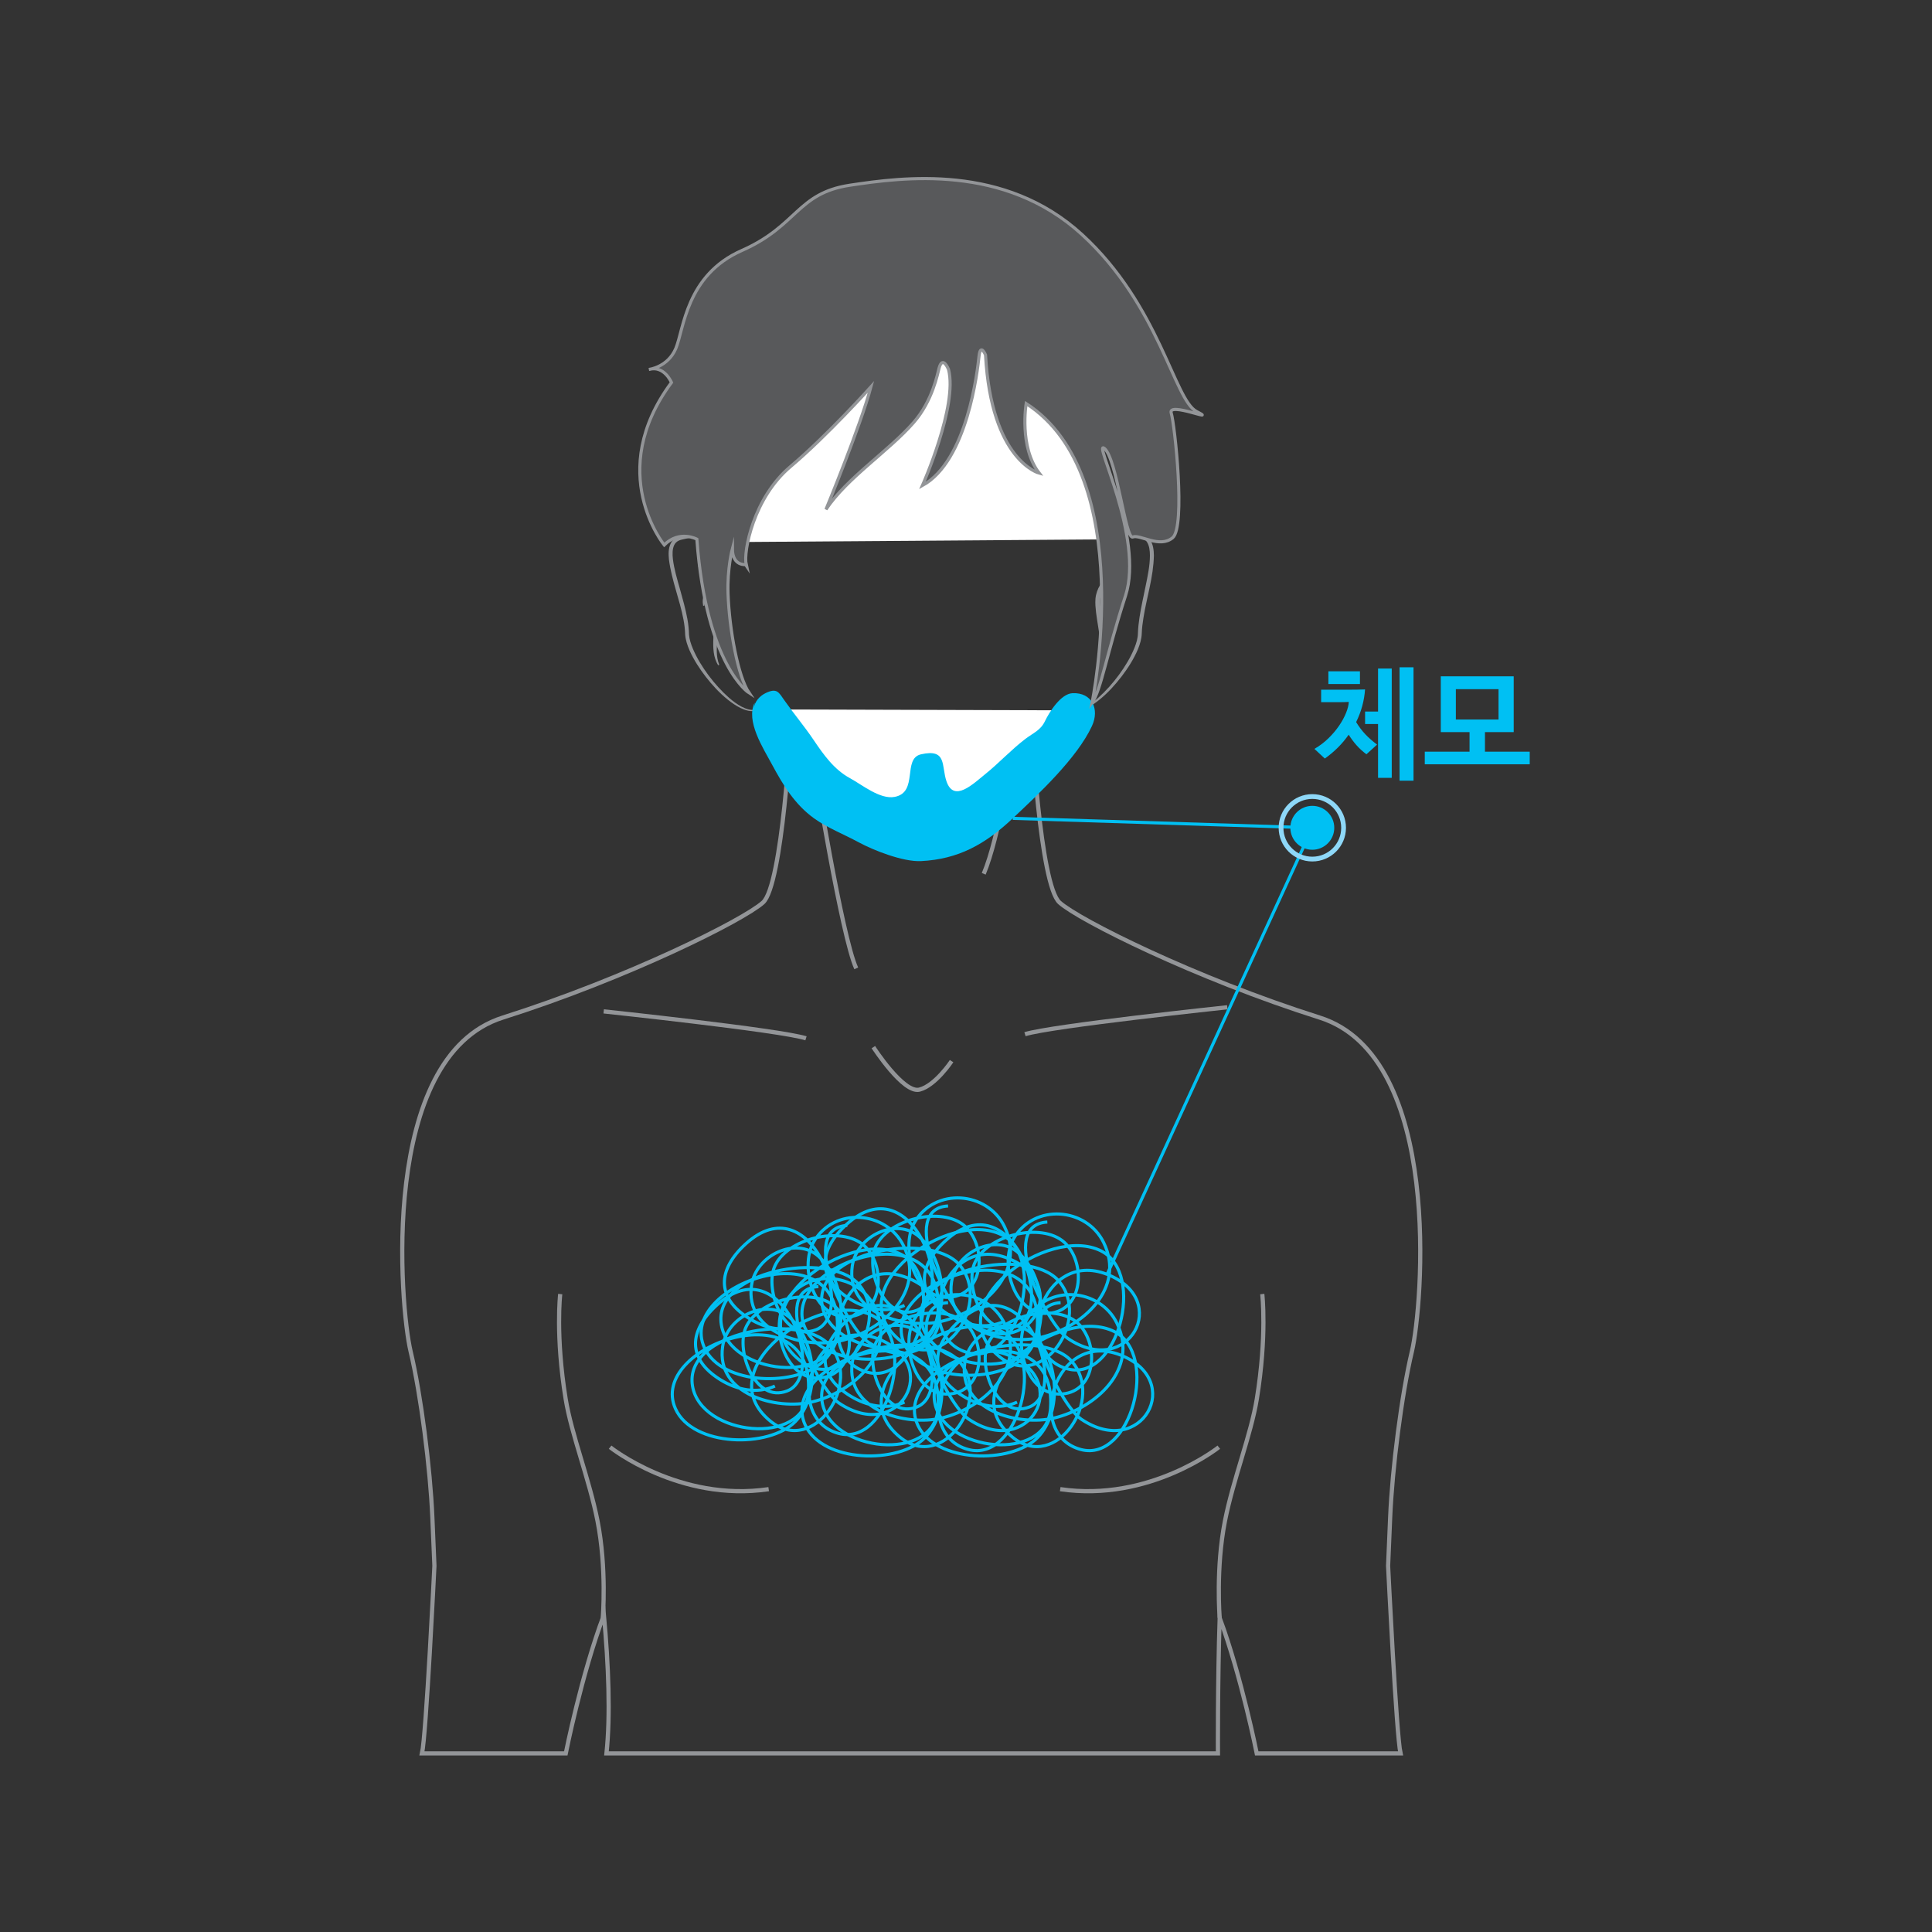 <?xml version="1.0" encoding="utf-8"?>
<!-- Generator: Adobe Illustrator 15.1.0, SVG Export Plug-In . SVG Version: 6.00 Build 0)  -->
<!DOCTYPE svg PUBLIC "-//W3C//DTD SVG 1.1//EN" "http://www.w3.org/Graphics/SVG/1.1/DTD/svg11.dtd">
<svg version="1.1" id="Layer_1" xmlns="http://www.w3.org/2000/svg" xmlns:xlink="http://www.w3.org/1999/xlink" x="0px" y="0px"
	 width="250px" height="250px" viewBox="0 0 250 250" enable-background="new 0 0 250 250" xml:space="preserve">
<rect x="0" y="0" width="250" height="250" fill="#333333" stroke="none"/>
<g>
	<path fill="none" stroke="#939598" stroke-width="0.543" stroke-miterlimit="10" d="M182.704,174.857
		c1.341-5.631,4.157-38.086-11.937-43.183c-16.094-5.096-31.113-12.605-33.66-14.885c-2.549-2.28-3.621-23.067-3.621-23.067h-15.01
		h-1.117h-15.01c0,0-1.073,20.787-3.621,23.067c-2.548,2.28-17.568,9.789-33.662,14.885c-16.093,5.097-13.276,37.552-11.935,43.183
		c1.341,5.634,2.548,15.156,2.816,21.459c0.268,6.304,0.268,6.304,0.268,6.304s-1.073,21.993-1.609,24.272h18.607
		c0,0,2.004-10.127,4.934-17.924c0.6,6.502,0.854,13.053,0.33,17.924h79.125c0,0-0.047-9.108,0.224-17.556
		c2.854,7.744,4.797,17.556,4.797,17.556h18.606c-0.537-2.279-1.608-24.272-1.608-24.272s0,0,0.269-6.304
		C180.156,190.014,181.363,180.491,182.704,174.857z"/>
	<path fill="none" stroke="#939598" stroke-width="0.543" stroke-miterlimit="10" d="M163.336,167.449
		c0,0,0.633,5.357-0.704,13.578c-0.743,4.574-3.067,10.427-4.124,15.791c-1.207,6.137-0.683,12.52-0.683,12.52"/>
	<path fill="none" stroke="#939598" stroke-width="0.543" stroke-miterlimit="10" d="M72.493,167.449c0,0-0.632,5.357,0.704,13.578
		c0.744,4.574,3.069,10.427,4.124,15.791c1.207,6.137,0.683,12.52,0.683,12.52"/>
	<path fill="none" stroke="#939598" stroke-width="0.543" stroke-miterlimit="10" d="M78.948,187.266c0,0,8.951,7.141,20.519,5.43"
		/>
	<path fill="none" stroke="#939598" stroke-width="0.543" stroke-miterlimit="10" d="M157.712,187.266c0,0-8.95,7.141-20.521,5.43"
		/>
	<path fill="none" stroke="#939598" stroke-width="0.543" stroke-miterlimit="10" d="M105.367,99.021
		c0,0,3.554,22.195,5.431,26.285"/>
	<path fill="none" stroke="#939598" stroke-width="0.543" stroke-miterlimit="10" d="M130.915,97.444
		c0,0-1.608,10.863-3.621,15.625"/>
	<path fill="none" stroke="#939598" stroke-width="0.543" stroke-miterlimit="10" d="M78.117,130.872
		c0,0,22.757,2.414,26.177,3.485"/>
	<path fill="none" stroke="#939598" stroke-width="0.543" stroke-miterlimit="10" d="M158.811,130.339
		c0,0-22.758,2.414-26.178,3.486"/>
	<path fill="none" stroke="#939598" stroke-width="0.543" stroke-miterlimit="10" d="M113.012,135.499c0,0,3.889,6.034,5.968,5.498
		c2.078-0.537,4.157-3.688,4.157-3.688"/>
	<path fill="none" stroke="#00C0F3" stroke-width="0.402" stroke-miterlimit="10" d="M100.271,179.357
		c-2.294,1.039-4.881,0.504-6.987-0.781c-4.448-2.717-4.137-6.405-0.528-9.697c8.509-7.762,14.398,9.055,9.098,11.109
		c-4.145,1.606-6.628-5.104-5.381-8.12c1.524-3.685,8.66-5.431,11.621-2.761c2.689,2.428,2.6,8.408-1.574,9.14
		c-4.761,0.834-6.935-6.255-4.955-9.649c2.651-4.549,9.409-4.016,11.63,0.551c2.883,5.922-2.734,10.978-8.143,12.266
		c-4.515,1.074-12.449-0.938-11.542-7.178c0.571-3.926,5.736-6.32,8.645-3.777c3.526,3.083,4.039,10.143,0.768,13.482
		c-3.398,3.47-13.268,3.312-15.513-1.642c-3.687-8.131,18.132-15.692,17.19-2.12c-0.493,7.09-13.914,5.608-14.99-0.828
		c-1.173-7.014,13.802-9.609,17.684-5.336c4.431,4.879-1.961,14.463-7.589,9.891c-8.203-6.668,6.277-17.139,13.155-13.684
		c5.847,2.938,2.163,17.008-4.345,15.26c-7.312-1.963-3.367-15.541,5.127-12.229c8.438,3.29,2.741,13.577-5.075,8.302
		c-2.72-1.838-9.183-14.71-2.663-15.07"/>
	<path fill="none" stroke="#00C0F3" stroke-width="0.402" stroke-miterlimit="10" d="M117.048,181.438
		c-2.294,1.039-4.881,0.506-6.987-0.78c-4.448-2.716-4.136-6.406-0.528-9.698c8.508-7.761,14.397,9.055,9.098,11.109
		c-4.146,1.606-6.628-5.104-5.381-8.119c1.523-3.686,8.66-5.432,11.62-2.76c2.688,2.426,2.601,8.406-1.574,9.139
		c-4.761,0.833-6.935-6.255-4.955-9.65c2.651-4.548,9.409-4.016,11.632,0.551c2.881,5.924-2.736,10.979-8.144,12.267
		c-4.515,1.073-12.45-0.938-11.542-7.179c0.571-3.926,5.736-6.32,8.645-3.777c3.526,3.083,4.039,10.145,0.768,13.482
		c-3.398,3.471-13.268,3.312-15.512-1.641c-3.687-8.132,18.132-15.691,17.19-2.119c-0.493,7.088-13.914,5.607-14.991-0.83
		c-1.173-7.014,13.803-9.608,17.684-5.334c4.431,4.877-1.962,14.461-7.589,9.889c-8.204-6.668,6.276-17.139,13.155-13.682
		c5.848,2.938,2.162,17.006-4.346,15.258c-7.312-1.963-3.366-15.541,5.127-12.229c8.438,3.291,2.742,13.578-5.074,8.301
		c-2.72-1.837-9.183-14.708-2.663-15.069"/>
	<path fill="none" stroke="#00C0F3" stroke-width="0.402" stroke-miterlimit="10" d="M117.048,168.921
		c-2.294,1.041-4.881,0.506-6.987-0.78c-4.448-2.716-4.136-6.406-0.528-9.697c8.508-7.76,14.397,9.055,9.098,11.109
		c-4.146,1.606-6.628-5.104-5.381-8.119c1.523-3.687,8.66-5.433,11.62-2.761c2.688,2.427,2.601,8.407-1.574,9.14
		c-4.761,0.834-6.935-6.254-4.955-9.65c2.651-4.548,9.409-4.016,11.632,0.551c2.881,5.924-2.736,10.979-8.144,12.266
		c-4.515,1.074-12.45-0.938-11.542-7.178c0.571-3.927,5.736-6.32,8.645-3.777c3.526,3.082,4.039,10.144,0.768,13.482
		c-3.398,3.471-13.268,3.311-15.512-1.641c-3.687-8.133,18.132-15.691,17.19-2.12c-0.493,7.089-13.914,5.608-14.991-0.829
		c-1.173-7.014,13.803-9.607,17.684-5.335c4.431,4.878-1.962,14.462-7.589,9.89c-8.204-6.668,6.276-17.138,13.155-13.683
		c5.848,2.938,2.162,17.007-4.346,15.26c-7.312-1.964-3.366-15.542,5.127-12.229c8.438,3.289,2.742,13.576-5.074,8.301
		c-2.72-1.837-9.183-14.709-2.663-15.07"/>
	<path fill="none" stroke="#00C0F3" stroke-width="0.402" stroke-miterlimit="10" d="M131.607,181.438
		c-2.295,1.039-4.883,0.506-6.987-0.78c-4.448-2.716-4.138-6.406-0.528-9.698c8.51-7.761,14.398,9.055,9.098,11.109
		c-4.145,1.606-6.627-5.104-5.381-8.119c1.524-3.686,8.66-5.432,11.621-2.76c2.688,2.426,2.6,8.406-1.574,9.139
		c-4.762,0.833-6.936-6.255-4.955-9.65c2.651-4.548,9.41-4.016,11.631,0.551c2.883,5.924-2.735,10.979-8.143,12.267
		c-4.516,1.073-12.451-0.938-11.542-7.179c0.571-3.926,5.735-6.32,8.645-3.777c3.526,3.083,4.038,10.145,0.769,13.482
		c-3.398,3.471-13.268,3.312-15.513-1.641c-3.687-8.132,18.132-15.691,17.188-2.119c-0.492,7.088-13.914,5.607-14.991-0.83
		c-1.173-7.014,13.803-9.608,17.685-5.334c4.431,4.877-1.962,14.461-7.589,9.889c-8.203-6.668,6.277-17.139,13.154-13.682
		c5.849,2.938,2.162,17.006-4.346,15.258c-7.313-1.963-3.365-15.541,5.127-12.229c8.439,3.291,2.744,13.578-5.072,8.301
		c-2.721-1.837-9.184-14.708-2.663-15.069"/>
	<path fill="none" stroke="#00C0F3" stroke-width="0.402" stroke-miterlimit="10" d="M129.891,171
		c-2.297,1.041-4.883,0.507-6.989-0.779c-4.448-2.718-4.137-6.406-0.527-9.697c8.509-7.762,14.398,9.054,9.098,11.108
		c-4.145,1.606-6.627-5.104-5.381-8.12c1.523-3.686,8.66-5.431,11.621-2.761c2.688,2.427,2.6,8.408-1.574,9.14
		c-4.762,0.834-6.936-6.255-4.955-9.649c2.651-4.548,9.408-4.015,11.631,0.551c2.883,5.923-2.735,10.979-8.144,12.267
		c-4.515,1.073-12.45-0.938-11.542-7.179c0.57-3.926,5.734-6.319,8.645-3.776c3.525,3.082,4.039,10.143,0.77,13.48
		c-3.398,3.471-13.268,3.313-15.513-1.641c-3.688-8.131,18.132-15.691,17.189-2.119c-0.492,7.09-13.914,5.607-14.991-0.829
		c-1.173-7.013,13.803-9.608,17.685-5.335c4.43,4.878-1.962,14.463-7.589,9.889c-8.203-6.666,6.275-17.137,13.154-13.683
		c5.849,2.938,2.162,17.009-4.346,15.261c-7.313-1.964-3.367-15.543,5.127-12.23c8.439,3.291,2.742,13.578-5.072,8.302
		c-2.723-1.837-9.185-14.708-2.664-15.07"/>
	<path fill="none" stroke="#00C0F3" stroke-width="0.402" stroke-miterlimit="10" d="M104.008,171.438
		c-2.294,1.041-4.881,0.506-6.987-0.78c-4.448-2.716-4.137-6.405-0.528-9.697c8.508-7.762,14.397,9.056,9.097,11.108
		c-4.144,1.607-6.628-5.104-5.38-8.119c1.523-3.686,8.66-5.432,11.62-2.76c2.689,2.427,2.601,8.408-1.574,9.139
		c-4.761,0.834-6.935-6.255-4.955-9.648c2.651-4.55,9.409-4.017,11.631,0.549c2.882,5.924-2.735,10.979-8.143,12.267
		c-4.515,1.075-12.449-0.937-11.542-7.177c0.571-3.928,5.736-6.321,8.644-3.778c3.526,3.083,4.039,10.144,0.768,13.481
		c-3.398,3.471-13.268,3.313-15.513-1.641c-3.687-8.131,18.132-15.691,17.19-2.12c-0.493,7.091-13.915,5.608-14.992-0.829
		c-1.172-7.013,13.803-9.608,17.685-5.334c4.431,4.877-1.962,14.463-7.589,9.889c-8.204-6.666,6.276-17.139,13.153-13.682
		c5.849,2.938,2.164,17.006-4.344,15.26c-7.312-1.965-3.367-15.543,5.127-12.23c8.438,3.29,2.742,13.577-5.074,8.301
		c-2.72-1.837-9.183-14.708-2.663-15.07"/>
	<g>
		<path fill="#FFFFFF" d="M97.859,91.8c0,0,4.355,17.399,20.211,17.437c4.681,0.011,12.589-2.776,16.969-9.537
			c3.313-5.112,3.577-7.784,3.577-7.784"/>
		<path fill="#939598" d="M97.927,91.783c0.679,2.289,1.685,4.481,2.898,6.53c1.206,2.054,2.662,3.968,4.395,5.593
			c1.73,1.624,3.748,2.942,5.954,3.8c2.2,0.869,4.58,1.258,6.935,1.248c2.357-0.013,4.697-0.604,6.897-1.476
			c2.202-0.882,4.27-2.109,6.085-3.635c1.829-1.525,3.327-3.389,4.541-5.447c1.199-2.044,2.427-4.157,2.915-6.486l0.139,0.014
			c-0.176,1.211-0.609,2.342-1.076,3.453c-0.477,1.109-1.036,2.179-1.654,3.213c-1.191,2.09-2.729,4.023-4.575,5.591
			c-1.843,1.574-3.94,2.844-6.183,3.764c-2.24,0.909-4.629,1.538-7.078,1.574c-2.437-0.012-4.869-0.438-7.126-1.354
			c-2.259-0.905-4.313-2.279-6.062-3.953c-3.499-3.369-5.866-7.767-7.139-12.396L97.927,91.783z"/>
	</g>
	<g>
		<path fill="#FFFFFF" d="M92.457,70.161c0,0-2.764-30.708,23.848-31.177c26.612-0.469,26.858,30.959,26.654,30.812"/>
		<path fill="#939598" d="M92.387,70.167c-0.276-3.771-0.025-7.575,0.694-11.294c0.752-3.707,2.06-7.347,4.16-10.535
			c2.083-3.188,5.05-5.827,8.53-7.423c3.474-1.62,7.333-2.246,11.123-2.262c3.807-0.013,7.655,0.701,11.109,2.357
			c3.459,1.642,6.417,4.243,8.628,7.335c2.227,3.094,3.771,6.621,4.826,10.254c0.516,1.823,0.902,3.679,1.18,5.55
			c0.137,0.936,0.246,1.875,0.322,2.817c0.038,0.471,0.066,0.943,0.086,1.415l0.018,0.709l-0.002,0.356l-0.006,0.179l-0.007,0.091
			l-0.006,0.048l-0.005,0.027c-0.047,0.018,0.091,0.021-0.119,0.061L143,69.739c-0.193,0.037-0.059,0.018-0.102,0.023l0.004-0.016
			l0.002-0.041l0.005-0.085l0.002-0.175l-0.007-0.351l-0.032-0.704c-0.029-0.469-0.069-0.938-0.118-1.405
			c-0.098-0.935-0.229-1.867-0.387-2.793c-0.317-1.853-0.747-3.685-1.297-5.479c-1.071-3.59-2.629-7.06-4.838-10.078
			c-2.195-3.018-5.103-5.527-8.479-7.098c-3.372-1.595-7.134-2.229-10.854-2.233c-3.731-0.012-7.498,0.574-10.891,2.125
			c-3.397,1.528-6.302,4.068-8.366,7.175c-2.085,3.105-3.392,6.688-4.182,10.347c-0.793,3.665-1.126,7.449-0.934,11.203
			L92.387,70.167z"/>
	</g>
	<g>
		<path fill="#939598" d="M92.339,70.163c-0.288-0.552-1.04-0.666-1.653-0.677c-0.645-0.018-1.297,0.083-1.938,0.223
			c-0.307,0.075-0.676,0.13-0.908,0.243c-0.26,0.119-0.463,0.313-0.592,0.568c-0.256,0.519-0.246,1.188-0.176,1.823
			c0.156,1.29,0.545,2.571,0.906,3.853c0.357,1.286,0.73,2.577,0.972,3.911c0.123,0.66,0.195,1.36,0.208,2.022
			c0.05,0.609,0.26,1.243,0.512,1.839c0.51,1.204,1.213,2.336,1.999,3.398c0.791,1.06,1.679,2.052,2.669,2.926
			c0.499,0.432,1.028,0.832,1.607,1.141c0.571,0.299,1.229,0.537,1.859,0.382l0.038,0.135c-0.688,0.194-1.391-0.039-1.994-0.325
			c-0.613-0.297-1.171-0.687-1.697-1.109c-1.053-0.848-1.97-1.847-2.8-2.908c-0.823-1.067-1.568-2.202-2.124-3.45
			c-0.268-0.629-0.499-1.277-0.564-2.002c-0.02-0.674-0.092-1.305-0.216-1.958c-0.484-2.598-1.533-5.08-1.887-7.8
			c-0.062-0.678-0.096-1.411,0.244-2.107c0.173-0.343,0.481-0.633,0.831-0.785c0.379-0.163,0.684-0.193,1.026-0.257
			c0.671-0.104,1.355-0.17,2.045-0.11c0.344,0.035,0.689,0.109,1.013,0.253c0.315,0.147,0.637,0.364,0.755,0.735L92.339,70.163z"/>
	</g>
	<g>
		<path fill="#939598" d="M90.408,73.141c0.96,0.676,1.807,1.523,2.426,2.566c0.31,0.515,0.535,1.122,0.591,1.741
			c0.054,0.634-0.011,1.216-0.074,1.803c-0.149,1.164-0.366,2.295-0.504,3.428c-0.122,1.124-0.205,2.287,0.225,3.341l-0.136,0.074
			c-0.657-1.031-0.676-2.304-0.629-3.46c0.053-1.177,0.258-2.328,0.396-3.462c0.073-0.562,0.128-1.139,0.1-1.663
			c-0.023-0.54-0.203-1.047-0.44-1.549c-0.498-0.992-1.243-1.887-2.051-2.698L90.408,73.141z"/>
	</g>
	<g>
		<path fill="#939598" d="M92.368,75.667c-0.385,0.331-0.655,0.768-0.838,1.229c-0.178,0.469-0.271,0.964-0.39,1.489h-0.154
			c-0.052-0.271-0.068-0.549-0.042-0.828c0.043-0.274,0.092-0.556,0.213-0.814c0.223-0.516,0.601-0.999,1.141-1.213L92.368,75.667z"
			/>
	</g>
	<g>
		<path fill="#939598" d="M142.898,69.764c0.397-0.658,1.17-0.847,1.845-0.95c0.7-0.074,1.397-0.025,2.083,0.073
			c0.348,0.057,0.671,0.098,1.027,0.218c0.364,0.124,0.711,0.375,0.931,0.688c0.452,0.645,0.516,1.4,0.53,2.092
			c-0.06,2.805-0.937,5.409-1.354,8.072c-0.108,0.664-0.192,1.33-0.216,1.993c-0.018,0.726-0.233,1.415-0.494,2.056
			c-0.539,1.284-1.292,2.445-2.121,3.537c-0.838,1.084-1.764,2.108-2.831,2.977c-0.534,0.431-1.098,0.833-1.72,1.139
			c-0.612,0.295-1.327,0.538-2.027,0.34l0.039-0.135c0.641,0.156,1.311-0.09,1.889-0.399c0.588-0.316,1.125-0.729,1.631-1.17
			c1.002-0.895,1.902-1.909,2.699-2.993c0.793-1.085,1.498-2.245,1.994-3.477c0.245-0.615,0.436-1.25,0.444-1.888
			c0.021-0.696,0.103-1.382,0.206-2.06c0.213-1.355,0.515-2.685,0.785-4.013c0.271-1.323,0.557-2.657,0.563-3.975
			c-0.003-0.647-0.079-1.324-0.422-1.805c-0.173-0.242-0.397-0.408-0.673-0.51c-0.287-0.103-0.643-0.157-0.959-0.232
			c-0.652-0.132-1.318-0.215-1.977-0.183c-0.633,0.028-1.365,0.157-1.746,0.667L142.898,69.764z"/>
	</g>
	<g>
		<path fill="#939598" d="M144.865,73.262c-0.809,0.811-1.553,1.707-2.051,2.698c-0.236,0.502-0.416,1.01-0.439,1.549
			c-0.027,0.523,0.027,1.101,0.102,1.663c0.137,1.135,0.342,2.285,0.396,3.462c0.046,1.157,0.026,2.43-0.631,3.46l-0.136-0.074
			c0.431-1.054,0.348-2.217,0.227-3.341c-0.139-1.133-0.355-2.264-0.504-3.428c-0.063-0.586-0.128-1.168-0.074-1.802
			c0.057-0.62,0.281-1.227,0.592-1.741c0.618-1.043,1.465-1.89,2.426-2.566L144.865,73.262z"/>
	</g>
	<g>
		<path fill="#939598" d="M142.742,75.459c0.539,0.214,0.917,0.698,1.14,1.213c0.121,0.258,0.171,0.54,0.214,0.813
			c0.024,0.279,0.01,0.557-0.043,0.828h-0.154c-0.119-0.524-0.213-1.02-0.39-1.489c-0.184-0.461-0.452-0.898-0.839-1.229
			L142.742,75.459z"/>
	</g>
	<path fill="#00C0F3" d="M97.527,91.713c0.112-0.912,0.75-1.655,1.579-2.045c1.439-0.677,1.655-0.099,2.407,0.972
		c1.249,1.779,2.51,3.25,3.759,5.096c1.301,1.925,2.653,3.845,4.723,4.966c1.542,0.834,3.881,2.774,5.771,2.416
		c3.117-0.592,0.97-4.959,3.417-5.511c3.388-0.765,2.607,1.486,3.291,3.493c0.957,2.809,3.454,0.326,5.063-0.968
		c1.742-1.402,3.273-3.084,5.123-4.5c1.063-0.812,1.98-1.111,2.556-2.31c0.543-1.137,2.031-3.552,3.565-3.623
		c2.523-0.116,3.537,2.059,2.512,4.261c-1.941,4.167-6.956,8.841-10.242,11.934c-3.592,3.38-7.057,5.291-11.867,5.532
		c-2.311,0.117-6.123-1.375-8.111-2.454c-1.833-0.994-4.058-1.868-5.734-3.078c-2.504-1.807-4.007-4.303-5.428-6.94
		c-1.178-2.186-3.442-5.654-2.25-8.046"/>
	<path fill="#58595B" stroke="#939598" stroke-width="0.402" stroke-miterlimit="10" d="M94.771,70.988
		c0,0-0.678,2.555-0.563,5.819c0.164,4.661,1.287,10.76,2.722,12.857c0,0-5.537-3.473-6.758-19.896c0,0-2.252-1.22-4.224,0.75
		c0,0-7.695-9.385,0.939-21.023c0,0-0.939-2.252-2.909-1.689c0,0,2.44-0.282,3.473-2.722c1.032-2.44,1.313-9.479,8.54-12.67
		c7.227-3.19,7.133-7.415,13.985-8.447c6.852-1.032,19.991-2.815,30.033,6.382c10.044,9.198,11.919,21.399,14.829,22.901
		s-3.754-1.314-3.285,0.188c0.471,1.501,1.877,14.735,0.188,16.144c-1.688,1.407-4.226-0.47-5.163-0.094
		c-0.938,0.375-2.064-10.137-3.659-11.451c-1.597-1.314,5.161,11.545,2.722,19.053c-2.439,7.508-3.19,12.294-4.317,13.796
		c0,0,6.008-29.282-8.54-38.668c0,0-0.938,5.631,1.689,9.01c0,0-6.195-1.596-6.945-15.298c0,0-0.658-1.596-0.846,0.188
		c-0.188,1.783-1.5,13.515-7.32,16.706c0,0,4.599-10.324,3.378-15.017c0,0-0.75-1.877-1.22-0.188
		c-0.203,0.731-0.834,4.221-3.285,7.039c-3.207,3.689-8.643,7.167-11.357,11.263c0,0,4.506-10.887,5.82-15.861
		c0,0-5.631,6.289-10.418,10.324c-4.787,4.036-6.101,10.981-5.725,12.67C96.554,73.052,94.771,73.334,94.771,70.988z"/>
	
		<line fill="none" stroke="#00C0F3" stroke-width="0.402" stroke-miterlimit="10" x1="131.051" y1="105.895" x2="169.813" y2="107.117"/>
	
		<line fill="none" stroke="#00C0F3" stroke-width="0.402" stroke-miterlimit="10" x1="143.259" y1="164.896" x2="169.813" y2="107.117"/>
	<circle fill="none" stroke="#8ED8F8" stroke-width="0.617" stroke-miterlimit="10" cx="169.813" cy="107.117" r="4.047"/>
	<g>
		<path fill="#00C0F3" d="M175.484,93.438c0.358,0.591,0.752,1.113,1.18,1.567s0.938,0.902,1.527,1.346l-1.377,1.25
			c-0.496-0.37-0.93-0.765-1.299-1.188c-0.369-0.422-0.701-0.871-0.996-1.345c-0.412,0.591-0.873,1.142-1.386,1.654
			c-0.513,0.512-1.079,0.99-1.702,1.433l-1.346-1.25c0.676-0.39,1.282-0.849,1.82-1.377c0.539-0.527,0.998-1.071,1.378-1.63
			s0.678-1.108,0.894-1.646c0.217-0.538,0.336-1.013,0.356-1.424c-0.401,0.021-0.794,0.032-1.179,0.032c-0.387,0-0.778,0-1.181,0
			h-1.219v-1.615h1.806c0.653,0,1.297,0,1.93,0c0.635,0,1.283-0.01,1.947-0.032C176.535,90.678,176.148,92.087,175.484,93.438z
			 M171.893,88.515v-1.646h4.084v1.646H171.893z M176.641,92.076h1.678v-5.572h1.772v14.151h-1.772V93.69h-1.678V92.076z
			 M182.909,101.02h-1.806V86.346h1.806V101.02z"/>
		<path fill="#00C0F3" d="M186.438,94.735v-7.218h9.435v7.218h-3.72v2.533h5.793v1.63h-13.58v-1.63h5.793v-2.533H186.438z
			 M193.909,93.105v-3.926h-5.522v3.926H193.909z"/>
	</g>
	<circle fill="#00C0F3" stroke="#00C0F3" stroke-width="0.402" stroke-miterlimit="10" cx="169.813" cy="107.117" r="2.64"/>
</g>
</svg>
